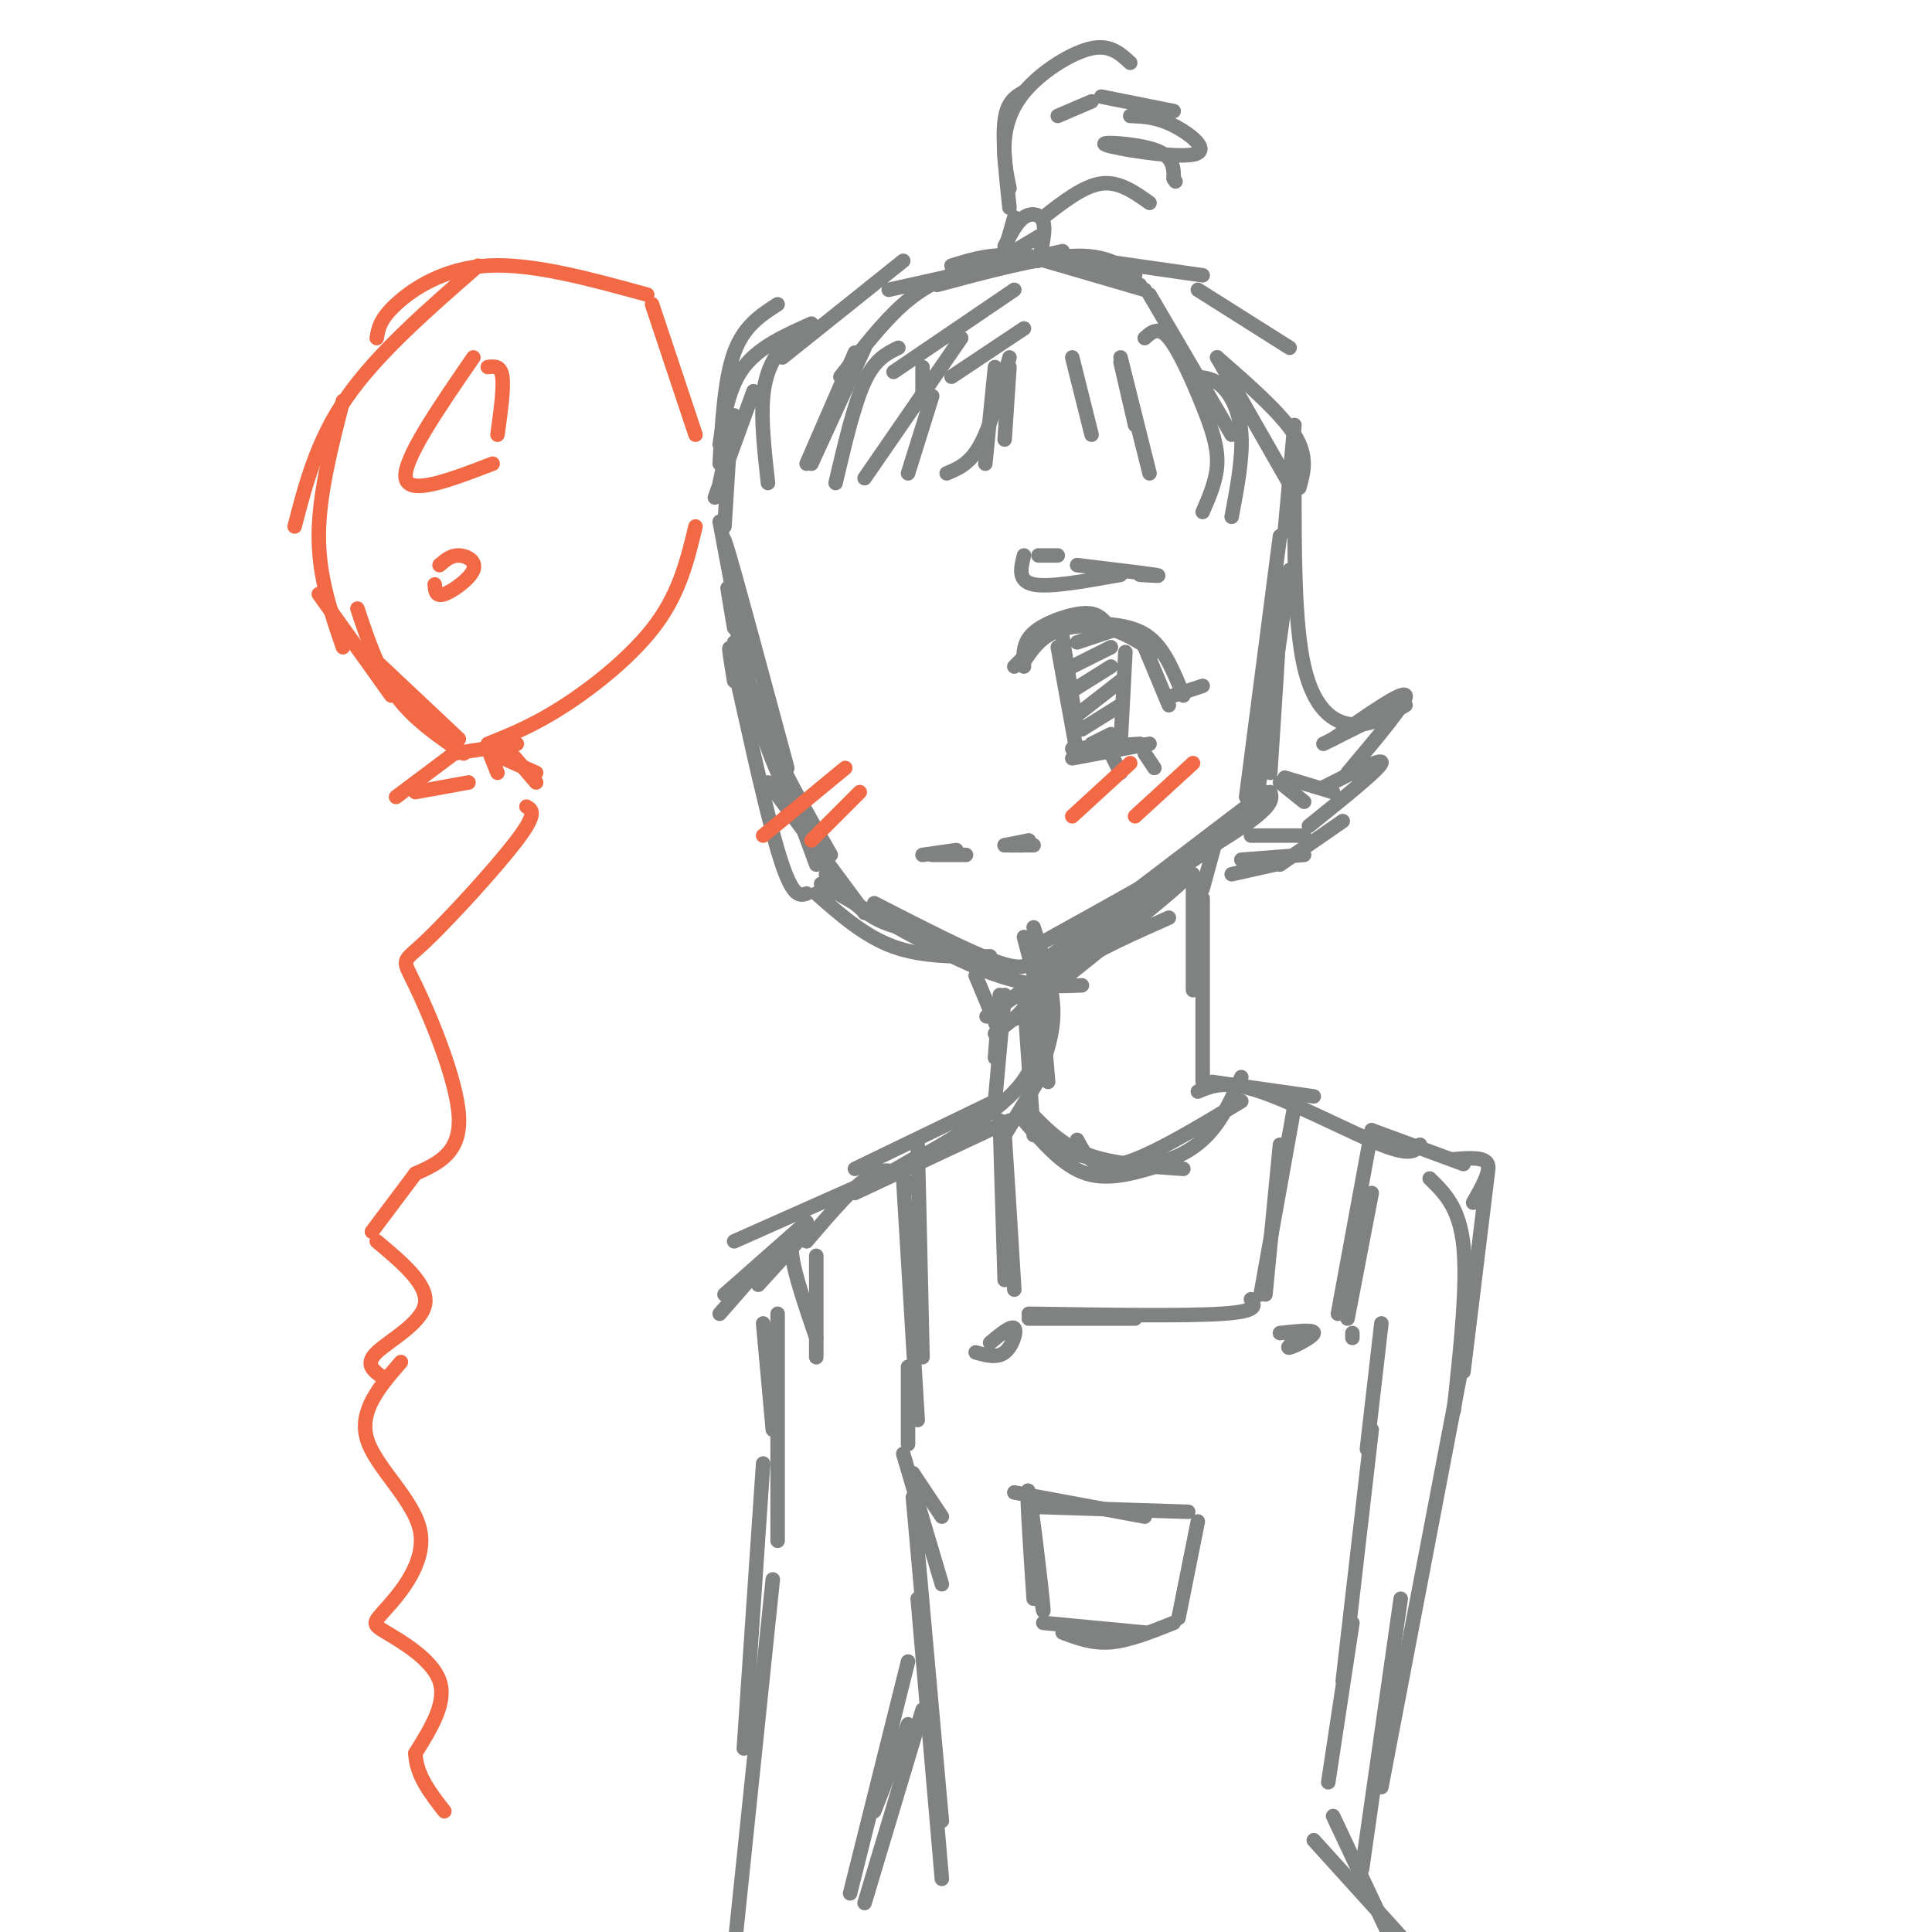 <svg viewBox='0 0 400 400' version='1.1' xmlns='http://www.w3.org/2000/svg' xmlns:xlink='http://www.w3.org/1999/xlink'><g fill='none' stroke='rgb(128,130,130)' stroke-width='3' stroke-linecap='round' stroke-linejoin='round'><path d='M149,108c0.000,0.000 6.000,32.000 6,32'/><path d='M151,118c-1.000,-4.917 -2.000,-9.833 0,-3c2.000,6.833 7.000,25.417 12,44'/><path d='M152,130c-0.978,-5.733 -1.956,-11.467 -1,-7c0.956,4.467 3.844,19.133 7,29c3.156,9.867 6.578,14.933 10,20'/><path d='M152,127c1.333,7.333 2.667,14.667 6,23c3.333,8.333 8.667,17.667 14,27'/><path d='M152,133c0.000,0.000 17.000,46.000 17,46'/><path d='M152,141c-0.867,-5.289 -1.733,-10.578 0,-3c1.733,7.578 6.067,28.022 9,38c2.933,9.978 4.467,9.489 6,9'/><path d='M159,162c0.000,0.000 20.000,27.000 20,27'/><path d='M171,181c3.250,3.500 6.500,7.000 10,9c3.500,2.000 7.250,2.500 11,3'/><path d='M169,185c5.000,4.417 10.000,8.833 16,11c6.000,2.167 13.000,2.083 20,2'/><path d='M170,183c12.500,7.250 25.000,14.500 34,18c9.000,3.500 14.500,3.250 20,3'/><path d='M181,187c9.750,5.000 19.500,10.000 25,12c5.500,2.000 6.750,1.000 8,0'/><path d='M226,193c0.000,0.000 31.000,-22.000 31,-22'/><path d='M216,195c16.083,-8.917 32.167,-17.833 40,-23c7.833,-5.167 7.417,-6.583 7,-8'/><path d='M224,193c-5.167,3.917 -10.333,7.833 -4,3c6.333,-4.833 24.167,-18.417 42,-32'/><path d='M263,160c0.917,-14.000 1.833,-28.000 2,-33c0.167,-5.000 -0.417,-1.000 -1,3'/><path d='M260,167c0.000,0.000 7.000,-49.000 7,-49'/><path d='M258,165c0.000,0.000 7.000,-54.000 7,-54'/><path d='M150,109c0.000,0.000 1.000,-16.000 1,-16'/><path d='M148,103c0.000,0.000 8.000,-22.000 8,-22'/><path d='M149,100c0.000,0.000 3.000,-14.000 3,-14'/><path d='M149,96c0.500,-8.750 1.000,-17.500 3,-23c2.000,-5.500 5.500,-7.750 9,-10'/><path d='M149,92c0.917,-5.917 1.833,-11.833 5,-16c3.167,-4.167 8.583,-6.583 14,-9'/><path d='M167,96c0.000,0.000 10.000,-23.000 10,-23'/><path d='M168,96c0.000,0.000 11.000,-24.000 11,-24'/><path d='M188,98c0.000,0.000 5.000,-16.000 5,-16'/><path d='M191,82c0.000,0.000 0.000,-6.000 0,-6'/><path d='M204,96c0.000,0.000 2.000,-20.000 2,-20'/><path d='M208,91c0.000,0.000 1.000,-15.000 1,-15'/><path d='M226,90c0.000,0.000 -4.000,-16.000 -4,-16'/><path d='M235,88c0.000,0.000 -3.000,-13.000 -3,-13'/><path d='M266,110c0.000,0.000 2.000,-22.000 2,-22'/><path d='M268,102c0.000,0.000 -16.000,-28.000 -16,-28'/><path d='M255,107c1.156,-6.111 2.311,-12.222 2,-17c-0.311,-4.778 -2.089,-8.222 -4,-10c-1.911,-1.778 -3.956,-1.889 -6,-2'/><path d='M249,106c1.429,-3.286 2.857,-6.571 3,-10c0.143,-3.429 -1.000,-7.000 -3,-12c-2.000,-5.000 -4.857,-11.429 -7,-14c-2.143,-2.571 -3.571,-1.286 -5,0'/><path d='M269,101c0.917,-3.250 1.833,-6.500 -1,-11c-2.833,-4.500 -9.417,-10.250 -16,-16'/><path d='M255,90c0.000,0.000 -17.000,-29.000 -17,-29'/><path d='M238,98c0.000,0.000 -6.000,-24.000 -6,-24'/><path d='M159,100c-0.733,-6.578 -1.467,-13.156 -1,-18c0.467,-4.844 2.133,-7.956 4,-10c1.867,-2.044 3.933,-3.022 6,-4'/><path d='M173,100c1.917,-8.167 3.833,-16.333 6,-21c2.167,-4.667 4.583,-5.833 7,-7'/><path d='M179,99c0.000,0.000 20.000,-29.000 20,-29'/><path d='M196,98c2.417,-1.000 4.833,-2.000 7,-6c2.167,-4.000 4.083,-11.000 6,-18'/><path d='M162,74c0.000,0.000 25.000,-20.000 25,-20'/><path d='M174,78c4.417,-5.667 8.833,-11.333 13,-15c4.167,-3.667 8.083,-5.333 12,-7'/><path d='M185,77c0.000,0.000 25.000,-17.000 25,-17'/><path d='M197,78c0.000,0.000 15.000,-10.000 15,-10'/><path d='M184,60c0.000,0.000 36.000,-8.000 36,-8'/><path d='M194,59c10.583,-2.833 21.167,-5.667 28,-6c6.833,-0.333 9.917,1.833 13,4'/><path d='M213,53c0.000,0.000 24.000,7.000 24,7'/><path d='M236,59c-8.750,-2.667 -17.500,-5.333 -24,-6c-6.500,-0.667 -10.750,0.667 -15,2'/><path d='M208,52c0.000,0.000 2.000,-7.000 2,-7'/><path d='M208,51c1.222,-2.467 2.444,-4.933 4,-6c1.556,-1.067 3.444,-0.733 4,1c0.556,1.733 -0.222,4.867 -1,8'/><path d='M215,49c0.000,0.000 -5.000,3.000 -5,3'/><path d='M209,43c-0.750,-7.000 -1.500,-14.000 -1,-18c0.500,-4.000 2.250,-5.000 4,-6'/><path d='M209,39c-0.649,-3.238 -1.298,-6.476 -1,-10c0.298,-3.524 1.542,-7.333 5,-11c3.458,-3.667 9.131,-7.190 13,-8c3.869,-0.810 5.935,1.095 8,3'/><path d='M226,21c0.000,0.000 -7.000,3.000 -7,3'/><path d='M228,20c0.000,0.000 15.000,3.000 15,3'/><path d='M234,24c2.732,0.107 5.464,0.214 9,2c3.536,1.786 7.876,5.252 4,6c-3.876,0.748 -15.967,-1.222 -18,-2c-2.033,-0.778 5.990,-0.365 10,1c4.010,1.365 4.005,3.683 4,6'/><path d='M243,37c0.667,1.000 0.333,0.500 0,0'/><path d='M238,42c-3.167,-2.250 -6.333,-4.500 -10,-4c-3.667,0.500 -7.833,3.750 -12,7'/><path d='M228,54c0.000,0.000 21.000,3.000 21,3'/><path d='M248,60c0.000,0.000 19.000,12.000 19,12'/><path d='M268,99c-0.022,15.044 -0.044,30.089 2,39c2.044,8.911 6.156,11.689 10,12c3.844,0.311 7.422,-1.844 11,-4'/><path d='M286,148c0.000,0.000 -12.000,6.000 -12,6'/><path d='M276,153c7.250,-5.083 14.500,-10.167 15,-9c0.500,1.167 -5.750,8.583 -12,16'/><path d='M274,163c6.250,-3.167 12.500,-6.333 12,-5c-0.500,1.333 -7.750,7.167 -15,13'/><path d='M278,170c0.000,0.000 -13.000,9.000 -13,9'/><path d='M266,161c0.000,0.000 10.000,3.000 10,3'/><path d='M265,162c0.000,0.000 5.000,4.000 5,4'/><path d='M259,173c0.000,0.000 11.000,0.000 11,0'/><path d='M270,177c0.000,0.000 -13.000,1.000 -13,1'/><path d='M264,179c0.000,0.000 -9.000,2.000 -9,2'/><path d='M212,194c0.000,0.000 5.000,19.000 5,19'/><path d='M214,192c1.833,5.667 3.667,11.333 4,16c0.333,4.667 -0.833,8.333 -2,12'/><path d='M252,173c0.000,0.000 -3.000,11.000 -3,11'/><path d='M247,181c0.000,0.000 0.000,24.000 0,24'/><path d='M249,186c0.000,0.000 0.000,38.000 0,38'/><path d='M202,202c0.000,0.000 5.000,12.000 5,12'/><path d='M207,206c0.000,0.000 -1.000,13.000 -1,13'/><path d='M210,211c3.333,-3.750 6.667,-7.500 12,-11c5.333,-3.500 12.667,-6.750 20,-10'/><path d='M212,205c-6.133,4.333 -12.267,8.667 -3,2c9.267,-6.667 33.933,-24.333 36,-25c2.067,-0.667 -18.467,15.667 -39,32'/><path d='M208,206c0.000,0.000 -2.000,22.000 -2,22'/><path d='M206,228c0.000,0.000 -29.000,14.000 -29,14'/><path d='M197,237c0.000,0.000 -45.000,20.000 -45,20'/><path d='M215,200c0.000,0.000 2.000,24.000 2,24'/><path d='M214,208c1.044,5.778 2.089,11.556 -4,18c-6.089,6.444 -19.311,13.556 -24,16c-4.689,2.444 -0.844,0.222 3,-2'/><path d='M209,232c0.000,0.000 -32.000,15.000 -32,15'/><path d='M251,224c0.000,0.000 21.000,3.000 21,3'/><path d='M248,226c2.889,-1.222 5.778,-2.444 13,0c7.222,2.444 18.778,8.556 25,11c6.222,2.444 7.111,1.222 8,0'/><path d='M284,234c0.000,0.000 19.000,7.000 19,7'/><path d='M301,240c3.167,-0.250 6.333,-0.500 7,1c0.667,1.500 -1.167,4.750 -3,8'/><path d='M189,246c-2.167,-2.417 -4.333,-4.833 -8,-3c-3.667,1.833 -8.833,7.917 -14,14'/><path d='M166,254c-1.250,1.083 -2.500,2.167 -2,6c0.500,3.833 2.750,10.417 5,17'/><path d='M169,260c0.000,0.000 0.000,21.000 0,21'/><path d='M187,244c0.000,0.000 3.000,50.000 3,50'/><path d='M190,237c0.000,0.000 1.000,44.000 1,44'/><path d='M207,232c0.000,0.000 1.000,33.000 1,33'/><path d='M208,238c-0.167,-3.917 -0.333,-7.833 0,-3c0.333,4.833 1.167,18.417 2,32'/><path d='M213,273c0.000,0.000 22.000,0.000 22,0'/><path d='M213,272c16.167,0.250 32.333,0.500 40,0c7.667,-0.500 6.833,-1.750 6,-3'/><path d='M268,229c0.000,0.000 -7.000,39.000 -7,39'/><path d='M265,237c0.000,0.000 -3.000,31.000 -3,31'/><path d='M284,234c0.000,0.000 -7.000,38.000 -7,38'/><path d='M284,247c0.000,0.000 -5.000,26.000 -5,26'/><path d='M280,276c0.000,0.000 0.000,1.000 0,1'/><path d='M191,177c0.000,0.000 7.000,-1.000 7,-1'/><path d='M193,177c0.000,0.000 7.000,0.000 7,0'/><path d='M209,175c0.000,0.000 3.000,0.000 3,0'/><path d='M208,175c0.000,0.000 6.000,0.000 6,0'/><path d='M208,175c0.000,0.000 5.000,-1.000 5,-1'/><path d='M210,138c0.000,0.000 8.000,-8.000 8,-8'/><path d='M212,138c-0.156,-2.467 -0.311,-4.933 2,-7c2.311,-2.067 7.089,-3.733 10,-4c2.911,-0.267 3.956,0.867 5,2'/><path d='M212,137c1.533,-2.311 3.067,-4.622 6,-6c2.933,-1.378 7.267,-1.822 11,-1c3.733,0.822 6.867,2.911 10,5'/><path d='M226,129c4.417,0.250 8.833,0.500 12,3c3.167,2.500 5.083,7.250 7,12'/><path d='M237,134c0.000,0.000 5.000,12.000 5,12'/><path d='M243,144c0.000,0.000 6.000,-2.000 6,-2'/><path d='M219,134c0.000,0.000 4.000,22.000 4,22'/><path d='M220,132c0.000,0.000 3.000,19.000 3,19'/><path d='M233,135c0.000,0.000 -1.000,19.000 -1,19'/><path d='M222,155c0.000,0.000 14.000,-1.000 14,-1'/><path d='M222,157c0.000,0.000 16.000,-3.000 16,-3'/><path d='M230,156c0.000,0.000 2.000,4.000 2,4'/><path d='M237,156c0.000,0.000 2.000,3.000 2,3'/><path d='M230,152c0.000,0.000 -4.000,2.000 -4,2'/><path d='M232,146c0.000,0.000 -8.000,5.000 -8,5'/><path d='M232,141c0.000,0.000 -9.000,7.000 -9,7'/><path d='M230,138c0.000,0.000 -8.000,5.000 -8,5'/><path d='M230,134c0.000,0.000 -8.000,4.000 -8,4'/><path d='M232,130c0.000,0.000 -9.000,3.000 -9,3'/><path d='M212,115c-0.667,2.667 -1.333,5.333 2,6c3.333,0.667 10.667,-0.667 18,-2'/><path d='M236,119c2.583,0.167 5.167,0.333 3,0c-2.167,-0.333 -9.083,-1.167 -16,-2'/><path d='M219,115c0.000,0.000 -4.000,0.000 -4,0'/></g>
<g fill='none' stroke='rgb(242,105,70)' stroke-width='3' stroke-linecap='round' stroke-linejoin='round'><path d='M175,159c0.000,0.000 -17.000,14.000 -17,14'/><path d='M178,164c0.000,0.000 -10.000,10.000 -10,10'/><path d='M234,158c0.000,0.000 -12.000,11.000 -12,11'/><path d='M247,158c0.000,0.000 -12.000,11.000 -12,11'/><path d='M81,144c0.000,0.000 -15.000,-21.000 -15,-21'/><path d='M71,134c-2.500,-7.250 -5.000,-14.500 -5,-23c0.000,-8.500 2.500,-18.250 5,-28'/><path d='M61,109c2.333,-9.000 4.667,-18.000 11,-27c6.333,-9.000 16.667,-18.000 27,-27'/><path d='M78,70c0.311,-1.933 0.622,-3.867 4,-7c3.378,-3.133 9.822,-7.467 19,-8c9.178,-0.533 21.089,2.733 33,6'/><path d='M135,63c0.000,0.000 9.000,27.000 9,27'/><path d='M144,109c-1.622,6.733 -3.244,13.467 -8,20c-4.756,6.533 -12.644,12.867 -19,17c-6.356,4.133 -11.178,6.067 -16,8'/><path d='M74,126c2.167,6.500 4.333,13.000 8,18c3.667,5.000 8.833,8.500 14,12'/><path d='M78,137c0.000,0.000 17.000,16.000 17,16'/><path d='M94,156c0.000,0.000 -12.000,9.000 -12,9'/><path d='M86,164c0.000,0.000 11.000,-2.000 11,-2'/><path d='M103,160c0.000,0.000 -2.000,-5.000 -2,-5'/><path d='M94,156c0.000,0.000 13.000,-2.000 13,-2'/><path d='M102,156c0.000,0.000 9.000,4.000 9,4'/><path d='M105,155c0.000,0.000 6.000,7.000 6,7'/><path d='M109,167c1.159,0.657 2.319,1.314 -2,7c-4.319,5.686 -14.116,16.400 -19,21c-4.884,4.600 -4.853,3.085 -2,9c2.853,5.915 8.530,19.262 9,27c0.470,7.738 -4.265,9.869 -9,12'/><path d='M86,243c-3.000,4.000 -6.000,8.000 -9,12'/><path d='M78,257c5.356,4.489 10.711,8.978 10,13c-0.711,4.022 -7.489,7.578 -10,10c-2.511,2.422 -0.756,3.711 1,5'/></g>
<g fill='none' stroke='rgb(128,130,130)' stroke-width='3' stroke-linecap='round' stroke-linejoin='round'><path d='M167,253c0.000,0.000 -17.000,15.000 -17,15'/><path d='M156,264c0.000,0.000 -7.000,8.000 -7,8'/><path d='M167,255c0.000,0.000 -10.000,11.000 -10,11'/><path d='M158,274c0.000,0.000 2.000,22.000 2,22'/><path d='M161,272c0.000,0.000 0.000,47.000 0,47'/><path d='M188,283c0.000,0.000 0.000,16.000 0,16'/><path d='M189,305c0.000,0.000 6.000,9.000 6,9'/><path d='M187,301c0.000,0.000 8.000,27.000 8,27'/><path d='M189,310c0.000,0.000 6.000,67.000 6,67'/><path d='M190,331c0.000,0.000 5.000,58.000 5,58'/><path d='M286,274c0.000,0.000 -3.000,26.000 -3,26'/><path d='M284,296c0.000,0.000 -6.000,52.000 -6,52'/><path d='M280,336c0.000,0.000 -5.000,33.000 -5,33'/><path d='M272,381c0.000,0.000 19.000,21.000 19,21'/><path d='M276,376c0.000,0.000 16.000,34.000 16,34'/><path d='M213,313c1.622,11.600 3.244,23.200 3,20c-0.244,-3.200 -2.356,-21.200 -3,-24c-0.644,-2.800 0.178,9.600 1,22'/><path d='M210,309c0.000,0.000 27.000,5.000 27,5'/><path d='M215,312c0.000,0.000 31.000,1.000 31,1'/><path d='M248,315c0.000,0.000 -4.000,20.000 -4,20'/><path d='M216,336c0.000,0.000 21.000,2.000 21,2'/><path d='M220,338c3.083,1.167 6.167,2.333 10,2c3.833,-0.333 8.417,-2.167 13,-4'/><path d='M270,276c-1.978,1.600 -3.956,3.200 -3,3c0.956,-0.200 4.844,-2.200 5,-3c0.156,-0.800 -3.422,-0.400 -7,0'/><path d='M202,280c2.200,0.622 4.400,1.244 6,0c1.600,-1.244 2.600,-4.356 2,-5c-0.600,-0.644 -2.800,1.178 -5,3'/><path d='M308,243c0.000,0.000 -5.000,41.000 -5,41'/><path d='M296,244c3.083,3.000 6.167,6.000 7,14c0.833,8.000 -0.583,21.000 -2,34'/><path d='M303,281c0.000,0.000 -17.000,89.000 -17,89'/><path d='M290,331c0.000,0.000 -8.000,56.000 -8,56'/><path d='M158,303c0.000,0.000 -4.000,59.000 -4,59'/><path d='M160,327c0.000,0.000 -8.000,77.000 -8,77'/><path d='M188,344c0.000,0.000 -12.000,48.000 -12,48'/><path d='M181,375c0.000,0.000 7.000,-18.000 7,-18'/><path d='M179,394c0.000,0.000 12.000,-40.000 12,-40'/><path d='M212,206c0.000,0.000 2.000,29.000 2,29'/><path d='M216,222c0.000,0.000 -8.000,13.000 -8,13'/><path d='M212,232c4.083,4.750 8.167,9.500 13,11c4.833,1.500 10.417,-0.250 16,-2'/><path d='M223,236c1.667,3.167 3.333,6.333 9,5c5.667,-1.333 15.333,-7.167 25,-13'/><path d='M257,223c-1.911,4.333 -3.822,8.667 -7,12c-3.178,3.333 -7.622,5.667 -13,6c-5.378,0.333 -11.689,-1.333 -18,-3'/><path d='M213,230c3.333,3.500 6.667,7.000 12,9c5.333,2.000 12.667,2.500 20,3'/></g>
<g fill='none' stroke='rgb(242,105,70)' stroke-width='3' stroke-linecap='round' stroke-linejoin='round'><path d='M98,74c-7.333,10.667 -14.667,21.333 -14,25c0.667,3.667 9.333,0.333 18,-3'/><path d='M103,90c0.667,-4.833 1.333,-9.667 1,-12c-0.333,-2.333 -1.667,-2.167 -3,-2'/><path d='M90,121c0.101,1.310 0.202,2.619 2,2c1.798,-0.619 5.292,-3.167 6,-5c0.708,-1.833 -1.369,-2.952 -3,-3c-1.631,-0.048 -2.815,0.976 -4,2'/><path d='M83,282c-4.391,5.071 -8.782,10.141 -7,16c1.782,5.859 9.737,12.506 11,19c1.263,6.494 -4.167,12.833 -7,16c-2.833,3.167 -3.071,3.160 0,5c3.071,1.840 9.449,5.526 11,10c1.551,4.474 -1.724,9.737 -5,15'/><path d='M86,363c0.167,4.500 3.083,8.250 6,12'/></g>
</svg>
